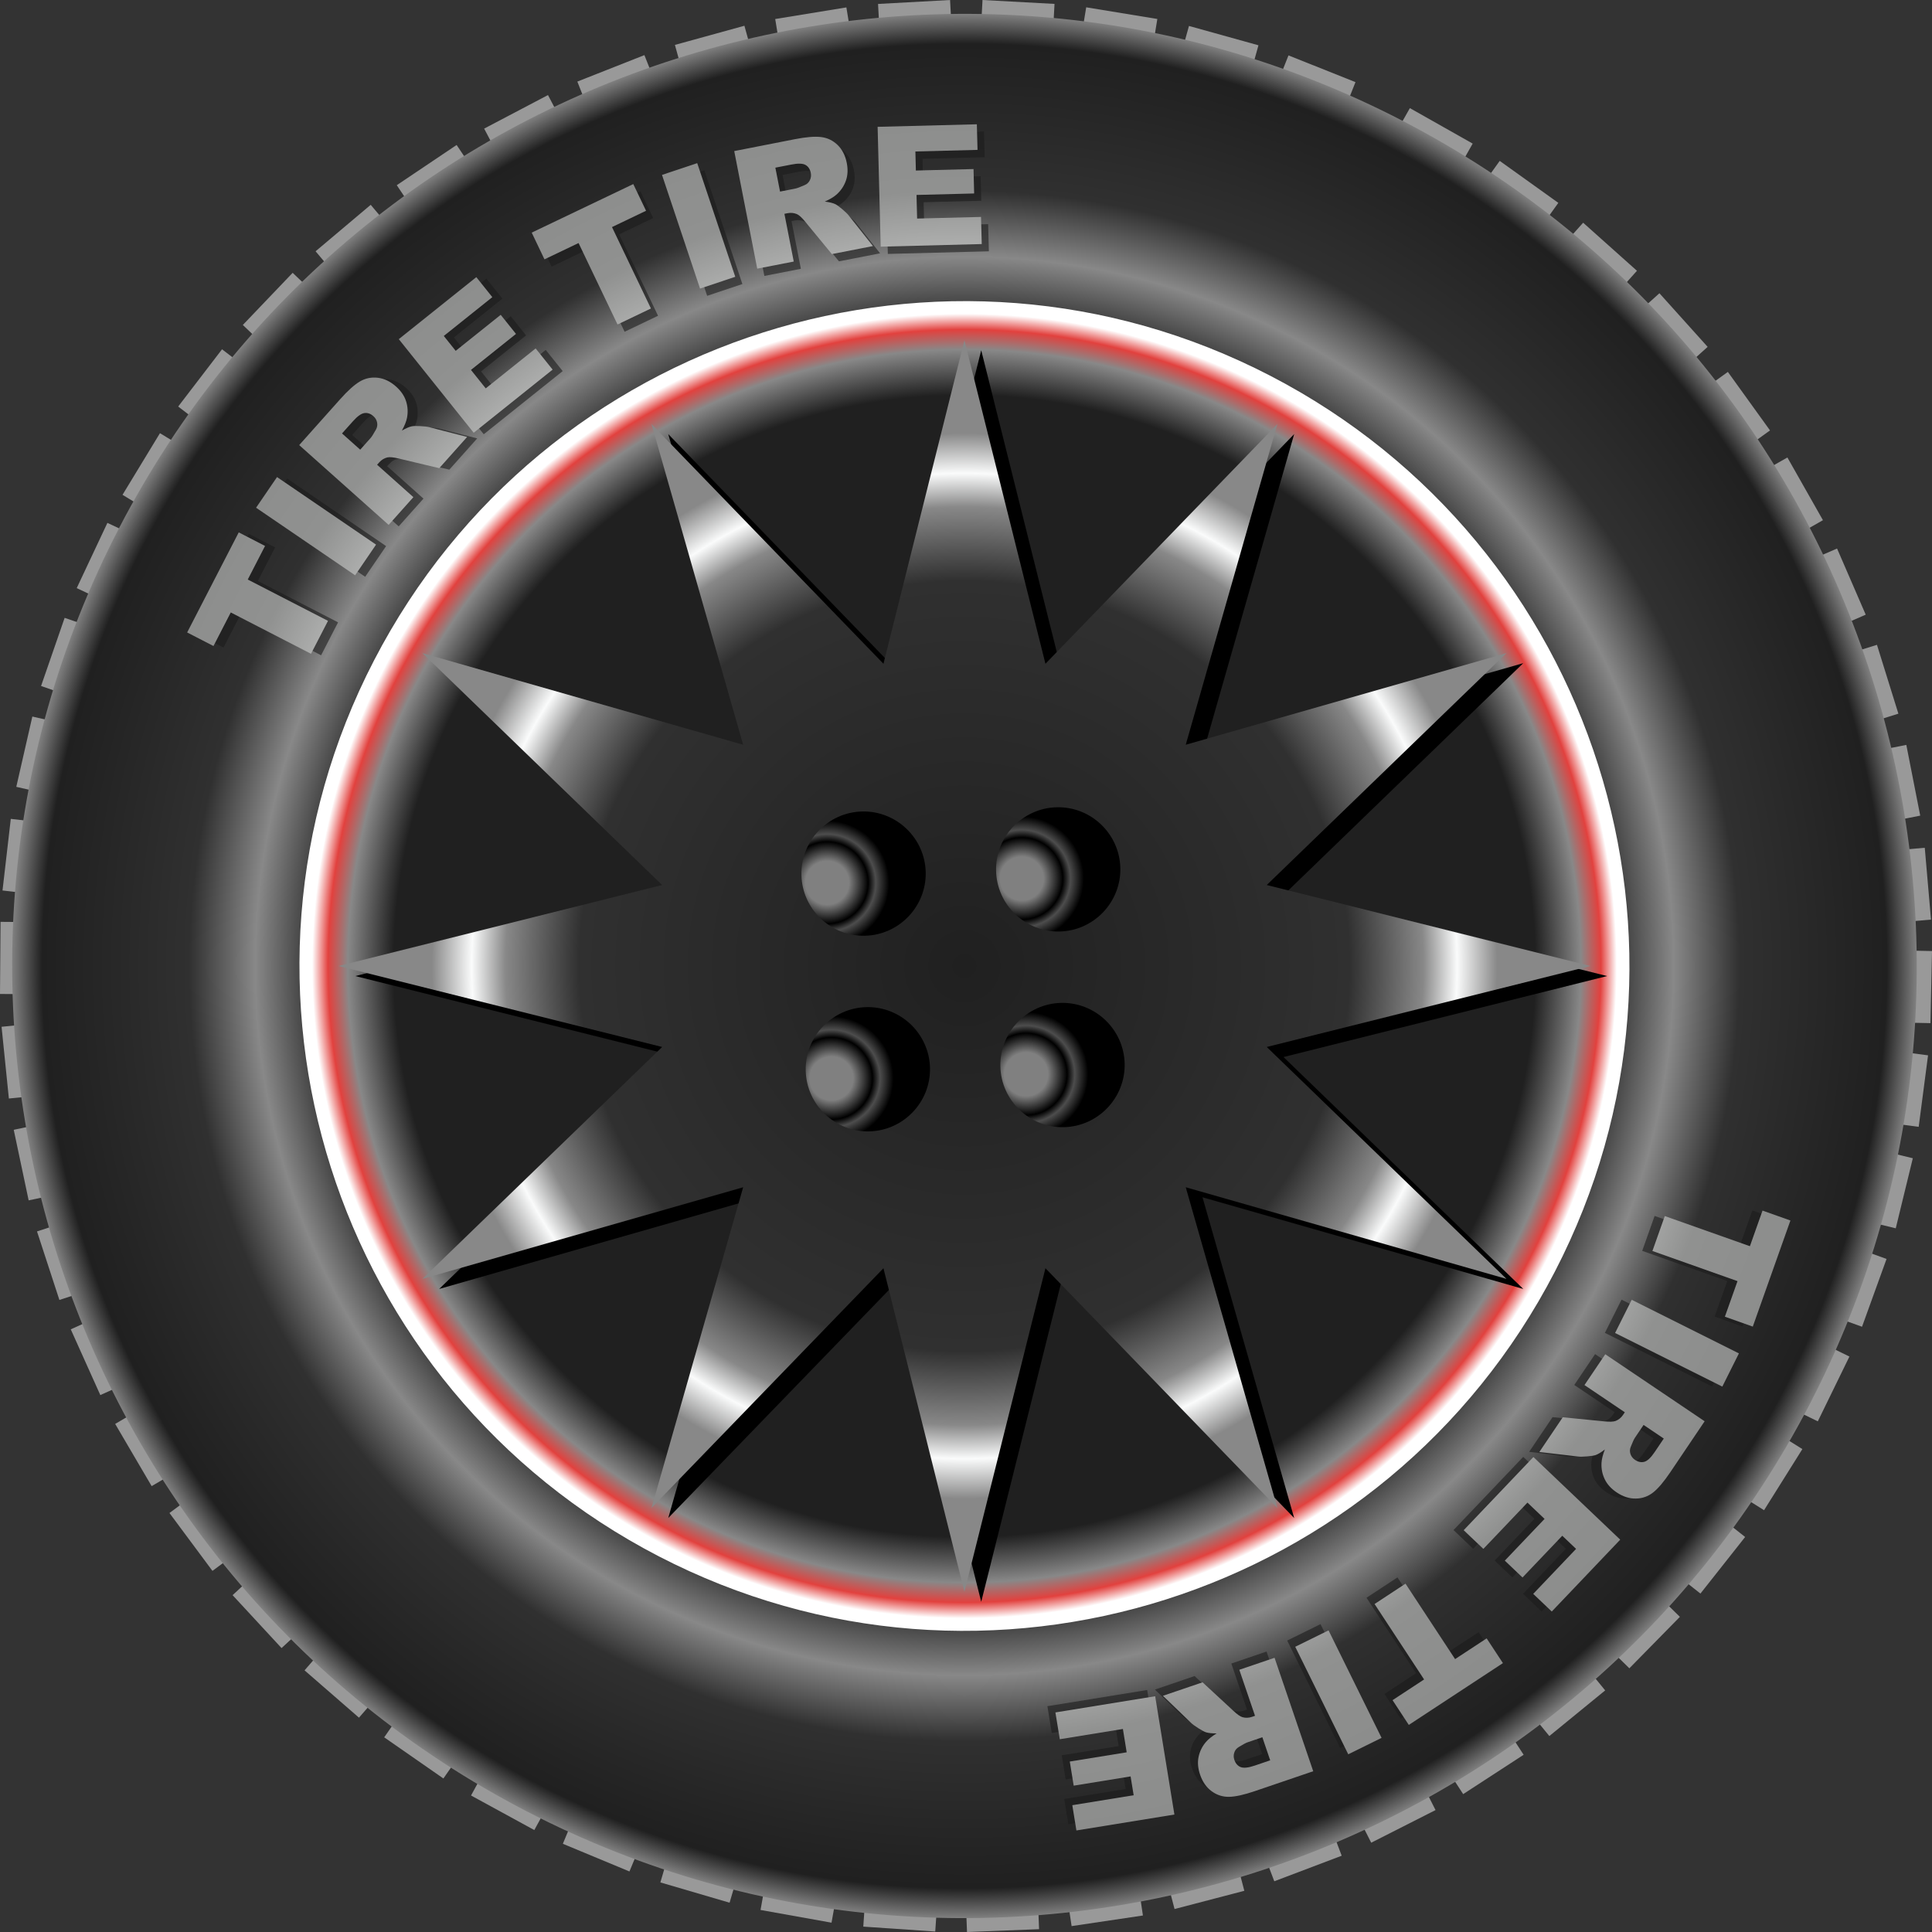 <?xml version="1.0" encoding="UTF-8"?> <svg xmlns="http://www.w3.org/2000/svg" width="164" height="164" viewBox="0 0 164 164" fill="none"><rect x="0" y="0" width="164" height="164" fill="#333333" stroke="none"/><path d="M122.508 16.612L117.178 13.602L119.679 9.177L125.01 12.189L122.508 16.612Z" fill="#999999"></path><path d="M129.322 21.352L124.346 17.788L127.305 13.657L132.28 17.22L129.322 21.352Z" fill="#999999"></path><path d="M135.564 26.773L131.004 22.693L134.387 18.905L138.954 22.986L135.564 26.773Z" fill="#999999"></path><path d="M141.179 32.843L137.084 28.293L140.862 24.893L144.956 29.444L141.179 32.843Z" fill="#999999"></path><path d="M146.124 39.506L142.549 34.539L146.671 31.57L150.249 36.536L146.124 39.506Z" fill="#999999"></path><path d="M150.324 46.665L147.303 41.342L151.725 38.835L154.743 44.157L150.324 46.665Z" fill="#999999"></path><path d="M153.713 54.2L151.279 48.583L155.941 46.562L158.374 52.178L153.713 54.2Z" fill="#999999"></path><path d="M156.294 62.092L154.475 56.247L159.328 54.737L161.147 60.582L156.294 62.092Z" fill="#999999"></path><path d="M158.013 70.217L156.832 64.212L161.82 63.232L163 69.236L158.013 70.217Z" fill="#999999"></path><path d="M158.849 78.499L158.322 72.402L163.386 71.964L163.915 78.061L158.849 78.499Z" fill="#999999"></path><path d="M158.789 86.743L158.917 80.624L164 80.731L163.869 86.85L158.789 86.743Z" fill="#999999"></path><path d="M157.832 94.994L158.623 88.925L163.664 89.583L162.87 95.652L157.832 94.994Z" fill="#999999"></path><path d="M155.984 103.067L157.431 97.119L162.372 98.319L160.923 104.266L155.984 103.067Z" fill="#999999"></path><path d="M153.279 110.896L155.362 105.14L160.142 106.867L158.06 112.623L153.279 110.896Z" fill="#999999"></path><path d="M149.736 118.422L152.422 112.923L156.99 115.152L154.306 120.652L149.736 118.422Z" fill="#999999"></path><path d="M145.438 125.493L148.693 120.31L152.996 123.008L149.744 128.195L145.438 125.493Z" fill="#999999"></path><path d="M140.355 132.121L144.153 127.319L148.138 130.469L144.343 135.272L140.355 132.121Z" fill="#999999"></path><path d="M134.684 138.056L138.971 133.688L142.599 137.248L138.31 141.615L134.684 138.056Z" fill="#999999"></path><path d="M128.299 143.431L133.042 139.557L136.257 143.492L131.517 147.366L128.299 143.431Z" fill="#999999"></path><path d="M121.432 148.037L126.56 144.697L129.335 148.956L124.203 152.296L121.432 148.037Z" fill="#999999"></path><path d="M114.098 151.889L119.559 149.119L121.858 153.65L116.397 156.42L114.098 151.889Z" fill="#999999"></path><path d="M106.369 154.942L112.094 152.774L113.891 157.525L108.169 159.694L106.369 154.942Z" fill="#999999"></path><path d="M98.418 157.133L104.34 155.588L105.626 160.503L99.703 162.05L98.418 157.133Z" fill="#999999"></path><path d="M90.213 158.474L96.269 157.574L97.018 162.599L90.964 163.5L90.213 158.474Z" fill="#999999"></path><path d="M81.887 158.923L88.004 158.681L88.203 163.761L82.086 164L81.887 158.923Z" fill="#999999"></path><path d="M73.63 158.471L79.737 158.892L79.389 163.96L73.281 163.543L73.63 158.471Z" fill="#999999"></path><path d="M65.454 157.129L71.48 158.208L70.585 163.209L64.559 162.13L65.454 157.129Z" fill="#999999"></path><path d="M57.489 154.915L63.362 156.637L61.932 161.513L56.057 159.791L57.489 154.915Z" fill="#999999"></path><path d="M49.73 151.82L55.382 154.168L53.432 158.861L47.779 156.512L49.73 151.82Z" fill="#999999"></path><path d="M42.42 147.954L47.791 150.888L45.356 155.347L39.984 152.413L42.42 147.954Z" fill="#999999"></path><path d="M35.514 143.302L40.541 146.795L37.638 150.968L32.613 147.474L35.514 143.302Z" fill="#999999"></path><path d="M29.185 137.955L33.805 141.971L30.472 145.806L25.852 141.789L29.185 137.955Z" fill="#999999"></path><path d="M23.475 131.956L27.63 136.449L23.9 139.899L19.744 135.406L23.475 131.956Z" fill="#999999"></path><path d="M18.465 125.405L22.115 130.317L18.034 133.346L14.385 128.433L18.465 125.405Z" fill="#999999"></path><path d="M14.161 118.3L17.258 123.58L12.873 126.151L9.777 120.871L14.161 118.3Z" fill="#999999"></path><path d="M10.64 110.756L13.151 116.339L8.516 118.422L6.006 112.841L10.64 110.756Z" fill="#999999"></path><path d="M7.972 102.953L9.87 108.77L5.042 110.348L3.141 104.531L7.972 102.953Z" fill="#999999"></path><path d="M6.137 94.854L7.405 100.843L2.432 101.894L1.166 95.905L6.137 94.854Z" fill="#999999"></path><path d="M5.191 86.645L5.809 92.736L0.753 93.249L0.133 87.16L5.191 86.645Z" fill="#999999"></path><path d="M5.129 78.292L5.082 84.411L0 84.374L0.046 78.252L5.129 78.292Z" fill="#999999"></path><path d="M5.966 70.097L5.259 76.177L0.213 75.59L0.916 69.511L5.966 70.097Z" fill="#999999"></path><path d="M7.699 61.955L6.337 67.922L1.383 66.792L2.746 60.825L7.699 61.955Z" fill="#999999"></path><path d="M10.289 54.106L8.291 59.892L3.486 58.232L5.487 52.446L10.289 54.106Z" fill="#999999"></path><path d="M13.717 46.55L11.111 52.086L6.512 49.923L9.117 44.385L13.717 46.55Z" fill="#999999"></path><path d="M17.922 39.409L14.745 44.641L10.4 42.003L13.578 36.771L17.922 39.409Z" fill="#999999"></path><path d="M22.882 32.742L19.158 37.599L15.125 34.509L18.848 29.65L22.882 32.742Z" fill="#999999"></path><path d="M28.516 26.668L24.291 31.093L20.613 27.585L24.843 23.158L28.516 26.668Z" fill="#999999"></path><path d="M34.745 21.271L30.065 25.216L26.789 21.331L31.468 17.386L34.745 21.271Z" fill="#999999"></path><path d="M41.595 16.525L36.514 19.937L33.68 15.72L38.761 12.306L41.595 16.525Z" fill="#999999"></path><path d="M48.881 12.568L43.462 15.415L41.098 10.917L46.516 8.069L48.881 12.568Z" fill="#999999"></path><path d="M56.568 9.403L50.875 11.651L49.008 6.925L54.701 4.678L56.568 9.403Z" fill="#999999"></path><path d="M64.543 7.086L58.641 8.711L57.291 3.812L63.191 2.186L64.543 7.086Z" fill="#999999"></path><path d="M72.666 5.644L66.624 6.631L65.805 1.615L71.846 0.628L72.666 5.644Z" fill="#999999"></path><path d="M80.925 5.075L74.813 5.409L74.535 0.335L80.647 0.001L80.925 5.075Z" fill="#999999"></path><path d="M89.239 5.403L83.129 5.074L83.402 0L89.514 0.331L89.239 5.403Z" fill="#999999"></path><path d="M97.422 6.626L91.379 5.636L92.204 0.62L98.242 1.611L97.422 6.626Z" fill="#999999"></path><path d="M105.464 8.739L99.566 7.1L100.927 2.203L106.825 3.844L105.464 8.739Z" fill="#999999"></path><path d="M113.185 11.689L107.496 9.424L109.375 4.703L115.062 6.971L113.185 11.689Z" fill="#999999"></path><path d="M153.637 119.161C133.11 158.788 84.339 174.278 44.703 153.754C5.066 133.23 -10.426 84.468 10.101 44.839C30.63 5.21 79.4 -10.278 119.037 10.245C158.673 30.769 174.164 79.532 153.637 119.161Z" fill="url(#paint0_radial_221_1843)"></path><path d="M131.984 107.949C117.652 135.622 83.594 146.438 55.915 132.106C28.236 117.774 17.419 83.725 31.754 56.051C46.087 28.377 80.145 17.562 107.824 31.894C135.501 46.224 146.319 80.276 131.984 107.949Z" fill="url(#paint1_radial_221_1843)"></path><path d="M83.292 29.731L90.168 57.197L109.857 36.849L102.076 64.072L129.305 56.292L108.951 75.979L136.422 82.853L108.951 89.728L129.305 109.415L102.076 101.633L109.857 128.858L90.168 108.51L83.292 135.974L76.415 108.51L56.725 128.858L64.507 101.633L37.278 109.415L57.629 89.728L30.158 82.853L57.629 75.979L37.278 56.292L64.507 64.072L56.725 36.849L76.415 57.197L83.292 29.731Z" fill="black"></path><path d="M81.868 28.878L88.743 56.345L108.433 35.995L100.653 63.219L127.881 55.44L107.529 75.126L135 81.999L107.529 88.874L127.881 108.561L100.653 100.782L108.433 128.005L88.743 107.656L81.868 135.121L74.993 107.656L55.303 128.005L63.084 100.782L35.855 108.561L56.207 88.874L28.736 81.999L56.207 75.126L35.855 55.44L63.084 63.219L55.303 35.995L74.993 56.345L81.868 28.878Z" fill="url(#paint2_radial_221_1843)"></path><g opacity="0.6"><path d="M16.74 53.813L21.12 45.319L23.352 46.47L21.884 49.319L28.696 52.828L27.256 55.624L20.444 52.113L18.974 54.963L16.74 53.813Z" fill="#1A1A1A"></path><path d="M22.594 43.225L24.369 40.62L32.775 46.357L30.997 48.96L22.594 43.225Z" fill="#1A1A1A"></path><path d="M33.845 44.68L26.254 37.908L29.742 33.999C30.389 33.274 30.945 32.775 31.41 32.503C31.878 32.231 32.384 32.127 32.929 32.194C33.474 32.258 33.99 32.508 34.473 32.938C34.894 33.314 35.179 33.728 35.324 34.182C35.469 34.632 35.496 35.101 35.405 35.584C35.347 35.893 35.203 36.255 34.97 36.675C35.313 36.48 35.588 36.361 35.795 36.314C35.934 36.284 36.179 36.278 36.53 36.298C36.879 36.314 37.134 36.344 37.295 36.389L40.507 37.215L38.142 39.866L34.704 39.05C34.262 38.942 33.94 38.909 33.739 38.952C33.471 39.017 33.241 39.156 33.05 39.371L32.864 39.576L35.946 42.325L33.845 44.68ZM31.432 38.298L32.314 37.306C32.411 37.2 32.559 36.963 32.766 36.594C32.873 36.41 32.906 36.212 32.866 36C32.827 35.789 32.724 35.609 32.558 35.459C32.313 35.241 32.055 35.152 31.787 35.189C31.517 35.229 31.189 35.46 30.806 35.888L29.888 36.92L31.432 38.298Z" fill="#1A1A1A"></path><path d="M34.705 28.914L41.288 23.652L42.644 25.348L38.525 28.643L39.535 29.907L43.357 26.85L44.655 28.471L40.832 31.527L42.086 33.093L46.323 29.703L47.764 31.501L41.064 36.861L34.705 28.914Z" fill="#1A1A1A"></path><path d="M15.887 53.687L20.266 45.192L22.499 46.343L21.031 49.194L27.843 52.702L26.401 55.498L19.589 51.989L18.121 54.838L15.887 53.687Z" fill="#D1D2D1"></path><path d="M21.738 43.099L23.516 40.496L31.922 46.231L30.145 48.834L21.738 43.099Z" fill="#D1D2D1"></path><path d="M32.991 44.556L25.398 37.783L28.888 33.874C29.535 33.149 30.092 32.65 30.556 32.378C31.023 32.106 31.529 32.002 32.075 32.068C32.621 32.133 33.136 32.381 33.619 32.813C34.04 33.19 34.324 33.602 34.468 34.055C34.615 34.508 34.642 34.976 34.551 35.46C34.491 35.767 34.348 36.13 34.116 36.551C34.459 36.354 34.734 36.234 34.941 36.191C35.08 36.159 35.325 36.152 35.674 36.171C36.024 36.188 36.28 36.22 36.442 36.262L39.653 37.09L37.287 39.741L33.849 38.923C33.407 38.816 33.086 38.783 32.885 38.827C32.617 38.892 32.386 39.031 32.196 39.245L32.011 39.452L35.091 42.202L32.991 44.556ZM30.577 38.171L31.46 37.181C31.556 37.074 31.706 36.837 31.911 36.468C32.018 36.283 32.053 36.086 32.013 35.875C31.972 35.663 31.871 35.483 31.704 35.334C31.459 35.115 31.201 35.025 30.933 35.063C30.663 35.102 30.335 35.336 29.955 35.764L29.033 36.794L30.577 38.171Z" fill="#D1D2D1"></path><path d="M33.852 28.789L40.433 23.526L41.791 25.223L37.672 28.518L38.682 29.781L42.503 26.724L43.8 28.345L39.978 31.401L41.231 32.967L45.469 29.577L46.91 31.375L40.211 36.735L33.852 28.789Z" fill="#D1D2D1"></path><path d="M45.736 20.362L54.36 16.241L55.444 18.509L52.552 19.892L55.858 26.804L53.021 28.161L49.715 21.247L46.824 22.63L45.736 20.362Z" fill="#1A1A1A"></path><path d="M56.799 15.463L59.788 14.463L63.017 24.111L60.028 25.111L56.799 15.463Z" fill="#1A1A1A"></path><path d="M64.883 23.423L62.93 13.44L68.071 12.432C69.025 12.247 69.772 12.186 70.307 12.251C70.843 12.316 71.309 12.538 71.703 12.921C72.099 13.303 72.36 13.812 72.484 14.447C72.592 15.001 72.568 15.503 72.409 15.951C72.252 16.398 71.992 16.79 71.626 17.119C71.394 17.329 71.059 17.533 70.621 17.725C71.011 17.776 71.303 17.848 71.495 17.936C71.625 17.996 71.824 18.139 72.091 18.366C72.358 18.591 72.544 18.77 72.646 18.902L74.705 21.502L71.217 22.184L68.973 19.455C68.685 19.101 68.449 18.881 68.262 18.795C68.01 18.685 67.742 18.657 67.46 18.711L67.189 18.766L67.982 22.817L64.883 23.423ZM66.82 16.878L68.121 16.623C68.262 16.595 68.526 16.497 68.912 16.327C69.109 16.247 69.254 16.109 69.35 15.917C69.448 15.723 69.476 15.518 69.433 15.299C69.369 14.976 69.219 14.749 68.981 14.616C68.743 14.483 68.34 14.471 67.779 14.582L66.422 14.848L66.82 16.878Z" fill="#1A1A1A"></path><path d="M75.102 11.381L83.526 11.167L83.583 13.339L78.308 13.475L78.349 15.091L83.242 14.964L83.296 17.039L78.402 17.165L78.454 19.169L83.88 19.029L83.941 21.332L75.364 21.554L75.102 11.381Z" fill="#1A1A1A"></path><path d="M45.135 19.746L53.757 15.625L54.841 17.891L51.95 19.276L55.255 26.187L52.419 27.544L49.112 20.631L46.218 22.014L45.135 19.746Z" fill="#D1D2D1"></path><path d="M56.195 14.847L59.184 13.848L62.414 23.496L59.424 24.496L56.195 14.847Z" fill="#D1D2D1"></path><path d="M64.278 22.806L62.326 12.824L67.467 11.817C68.42 11.631 69.167 11.568 69.702 11.634C70.237 11.7 70.703 11.922 71.099 12.305C71.493 12.687 71.754 13.196 71.879 13.832C71.988 14.386 71.964 14.887 71.805 15.335C71.648 15.783 71.386 16.174 71.022 16.504C70.79 16.713 70.454 16.915 70.016 17.11C70.407 17.161 70.7 17.232 70.89 17.322C71.021 17.379 71.219 17.524 71.487 17.75C71.754 17.976 71.938 18.154 72.042 18.286L74.101 20.887L70.614 21.569L68.368 18.84C68.082 18.487 67.847 18.266 67.659 18.181C67.406 18.071 67.139 18.044 66.856 18.097L66.586 18.151L67.378 22.201L64.278 22.806ZM66.215 16.263L67.516 16.007C67.657 15.98 67.921 15.881 68.306 15.712C68.503 15.63 68.649 15.493 68.745 15.3C68.843 15.107 68.87 14.902 68.827 14.684C68.762 14.361 68.613 14.135 68.376 14C68.138 13.868 67.736 13.856 67.173 13.969L65.817 14.232L66.215 16.263Z" fill="#D1D2D1"></path><path d="M74.498 10.766L82.921 10.55L82.979 12.722L77.704 12.858L77.745 14.476L82.639 14.35L82.692 16.423L77.8 16.548L77.85 18.553L83.276 18.415L83.337 20.717L74.76 20.939L74.498 10.766Z" fill="#D1D2D1"></path><path d="M151.118 103.594L147.923 112.601L145.557 111.761L146.627 108.74L139.402 106.18L140.454 103.216L147.678 105.775L148.749 102.753L151.118 103.594Z" fill="#1A1A1A"></path><path d="M146.747 114.874L145.337 117.693L136.234 113.142L137.646 110.323L146.747 114.874Z" fill="#1A1A1A"></path><path d="M135.401 114.946L143.836 120.634L140.907 124.98C140.364 125.785 139.88 126.355 139.453 126.686C139.029 127.019 138.541 127.19 137.992 127.198C137.441 127.206 136.897 127.03 136.36 126.668C135.892 126.352 135.554 125.98 135.351 125.551C135.146 125.122 135.056 124.663 135.08 124.171C135.096 123.857 135.191 123.478 135.364 123.03C135.05 123.271 134.794 123.427 134.595 123.499C134.461 123.548 134.218 123.589 133.871 123.615C133.522 123.646 133.265 123.65 133.099 123.628L129.805 123.242L131.791 120.297L135.307 120.644C135.762 120.691 136.084 120.681 136.276 120.609C136.534 120.508 136.741 120.341 136.903 120.102L137.058 119.872L133.636 117.565L135.401 114.946ZM138.653 120.948L137.911 122.047C137.832 122.167 137.714 122.422 137.56 122.814C137.478 123.012 137.471 123.212 137.539 123.416C137.608 123.62 137.733 123.785 137.918 123.911C138.191 124.094 138.458 124.148 138.72 124.075C138.982 124 139.276 123.725 139.595 123.25L140.368 122.103L138.653 120.948Z" fill="#1A1A1A"></path><path d="M136.671 130.685L130.861 136.787L129.287 135.29L132.924 131.469L131.752 130.354L128.378 133.897L126.875 132.467L130.25 128.924L128.797 127.54L125.054 131.47L123.385 129.883L129.301 123.669L136.671 130.685Z" fill="#1A1A1A"></path><path d="M151.982 103.603L148.787 112.61L146.418 111.77L147.49 108.75L140.268 106.191L141.317 103.226L148.543 105.785L149.614 102.763L151.982 103.603Z" fill="#D1D2D1"></path><path d="M147.61 114.884L146.2 117.703L137.098 113.152L138.509 110.334L147.61 114.884Z" fill="#D1D2D1"></path><path d="M136.265 114.957L144.7 120.645L141.771 124.991C141.226 125.796 140.743 126.366 140.319 126.696C139.892 127.029 139.404 127.201 138.857 127.206C138.305 127.218 137.761 127.04 137.224 126.678C136.758 126.362 136.419 125.991 136.217 125.561C136.011 125.132 135.92 124.671 135.946 124.181C135.962 123.867 136.056 123.489 136.23 123.039C135.916 123.281 135.66 123.436 135.46 123.509C135.327 123.559 135.084 123.599 134.735 123.626C134.387 123.656 134.13 123.66 133.965 123.639L130.67 123.253L132.657 120.307L136.173 120.654C136.626 120.701 136.951 120.691 137.141 120.62C137.399 120.518 137.608 120.35 137.769 120.112L137.924 119.882L134.5 117.573L136.265 114.957ZM139.517 120.957L138.775 122.056C138.695 122.175 138.578 122.432 138.425 122.824C138.343 123.019 138.335 123.222 138.404 123.426C138.473 123.629 138.598 123.795 138.784 123.92C139.055 124.104 139.322 124.157 139.585 124.085C139.847 124.01 140.14 123.735 140.459 123.259L141.232 122.113L139.517 120.957Z" fill="#D1D2D1"></path><path d="M137.534 130.696L131.724 136.796L130.149 135.298L133.787 131.479L132.615 130.363L129.24 133.906L127.737 132.476L131.112 128.933L129.659 127.55L125.917 131.479L124.246 129.893L130.164 123.68L137.534 130.696Z" fill="#D1D2D1"></path><path d="M126.894 140.647L118.905 145.893L117.526 143.792L120.206 142.033L115.998 135.628L118.625 133.902L122.835 140.307L125.513 138.547L126.894 140.647Z" fill="#1A1A1A"></path><path d="M116.596 146.992L113.768 148.386L109.266 139.26L112.094 137.868L116.596 146.992Z" fill="#1A1A1A"></path><path d="M107.513 140.193L110.794 149.823L105.835 151.514C104.914 151.826 104.184 151.988 103.645 151.996C103.105 152.003 102.614 151.847 102.171 151.52C101.726 151.195 101.399 150.726 101.191 150.112C101.009 149.578 100.966 149.078 101.062 148.613C101.159 148.147 101.363 147.727 101.68 147.35C101.882 147.11 102.187 146.865 102.596 146.612C102.201 146.615 101.903 146.584 101.699 146.522C101.564 146.479 101.348 146.365 101.052 146.176C100.756 145.989 100.547 145.837 100.43 145.721L98.037 143.422L101.402 142.275L103.994 144.677C104.325 144.988 104.59 145.176 104.787 145.235C105.051 145.31 105.319 145.301 105.592 145.209L105.855 145.12L104.524 141.212L107.513 140.193ZM106.476 146.94L105.221 147.369C105.084 147.413 104.838 147.548 104.477 147.767C104.291 147.874 104.167 148.029 104.095 148.235C104.026 148.439 104.028 148.647 104.099 148.858C104.206 149.168 104.385 149.372 104.638 149.472C104.893 149.571 105.292 149.53 105.835 149.344L107.142 148.898L106.476 146.94Z" fill="#1A1A1A"></path><path d="M99.01 153.501L90.692 154.851L90.343 152.707L95.552 151.861L95.292 150.264L90.461 151.049L90.129 149L94.959 148.218L94.639 146.238L89.281 147.108L88.91 144.833L97.379 143.458L99.01 153.501Z" fill="#1A1A1A"></path><path d="M127.577 141.175L119.587 146.422L118.208 144.32L120.886 142.563L116.682 136.158L119.308 134.431L123.517 140.835L126.196 139.075L127.577 141.175Z" fill="#D1D2D1"></path><path d="M117.276 147.521L114.448 148.915L109.947 139.789L112.775 138.396L117.276 147.521Z" fill="#D1D2D1"></path><path d="M108.192 140.723L111.475 150.353L106.514 152.043C105.593 152.357 104.862 152.518 104.325 152.526C103.785 152.533 103.293 152.376 102.851 152.049C102.406 151.724 102.078 151.256 101.87 150.642C101.688 150.107 101.645 149.608 101.741 149.142C101.837 148.677 102.042 148.256 102.359 147.879C102.563 147.639 102.866 147.394 103.275 147.141C102.88 147.144 102.582 147.113 102.379 147.05C102.243 147.008 102.026 146.894 101.731 146.706C101.434 146.518 101.226 146.366 101.108 146.251L98.717 143.95L102.081 142.805L104.674 145.204C105.005 145.517 105.27 145.704 105.466 145.765C105.73 145.839 106 145.83 106.271 145.739L106.534 145.648L105.201 141.741L108.192 140.723ZM107.156 147.468L105.899 147.898C105.763 147.944 105.517 148.077 105.156 148.297C104.971 148.404 104.845 148.559 104.775 148.764C104.706 148.967 104.706 149.175 104.779 149.386C104.885 149.697 105.065 149.903 105.317 150.002C105.573 150.1 105.971 150.058 106.513 149.873L107.822 149.427L107.156 147.468Z" fill="#D1D2D1"></path><path d="M99.691 154.03L91.372 155.379L91.024 153.236L96.232 152.39L95.972 150.793L91.142 151.578L90.809 149.53L95.64 148.747L95.319 146.766L89.961 147.636L89.59 145.362L98.058 143.987L99.691 154.03Z" fill="#D1D2D1"></path></g><path d="M78.944 90.649C79.008 93.55 76.686 95.975 73.786 96.039C70.884 96.103 68.458 93.781 68.394 90.882C68.33 87.981 70.652 85.555 73.553 85.491C76.455 85.428 78.881 87.749 78.944 90.649Z" fill="url(#paint3_radial_221_1843)"></path><path d="M78.58 74.041C78.644 76.941 76.322 79.367 73.421 79.431C70.518 79.495 68.092 77.173 68.029 74.273C67.966 71.372 70.287 68.946 73.188 68.883C76.089 68.819 78.515 71.141 78.58 74.041Z" fill="url(#paint4_radial_221_1843)"></path><path d="M95.467 90.291C95.532 93.191 93.21 95.617 90.309 95.682C87.407 95.744 84.981 93.422 84.917 90.523C84.855 87.622 87.175 85.197 90.077 85.132C92.978 85.068 95.404 87.389 95.467 90.291Z" fill="url(#paint5_radial_221_1843)"></path><path d="M95.101 73.683C95.166 76.583 92.845 79.01 89.942 79.072C87.04 79.136 84.615 76.815 84.552 73.914C84.488 71.013 86.809 68.589 89.71 68.526C92.612 68.46 95.038 70.782 95.101 73.683Z" fill="url(#paint6_radial_221_1843)"></path><defs><radialGradient id="paint0_radial_221_1843" cx="0" cy="0" r="1" gradientUnits="userSpaceOnUse" gradientTransform="translate(81.869 82) rotate(27.375) scale(80.818 80.809)"><stop offset="0.675" stop-color="#303030"></stop><stop offset="0.739" stop-color="#888888"></stop><stop offset="0.808" stop-color="#303030"></stop><stop offset="0.961" stop-color="#202020"></stop><stop offset="0.995" stop-color="#888888"></stop></radialGradient><radialGradient id="paint1_radial_221_1843" cx="0" cy="0" r="1" gradientUnits="userSpaceOnUse" gradientTransform="translate(81.869 82) rotate(27.375) scale(56.435 56.429)"><stop offset="0.862" stop-color="#202020"></stop><stop offset="0.931" stop-color="#888888"></stop><stop offset="0.961" stop-color="#E2413E"></stop><stop offset="0.985" stop-color="white"></stop></radialGradient><radialGradient id="paint2_radial_221_1843" cx="0" cy="0" r="1" gradientUnits="userSpaceOnUse" gradientTransform="translate(81.868 82) scale(53.132 53.121)"><stop stop-color="#202020"></stop><stop offset="0.616" stop-color="#303030"></stop><stop offset="0.734" stop-color="#888888"></stop><stop offset="0.788" stop-color="#FAFBFB"></stop><stop offset="0.852" stop-color="#888888"></stop></radialGradient><radialGradient id="paint3_radial_221_1843" cx="0" cy="0" r="1" gradientUnits="userSpaceOnUse" gradientTransform="translate(70.576 91.543) rotate(-91.261) scale(5.276 5.277)"><stop offset="0.35" stop-color="#808080"></stop><stop offset="0.66"></stop><stop offset="0.783" stop-color="#4D4D4D"></stop><stop offset="1"></stop></radialGradient><radialGradient id="paint4_radial_221_1843" cx="0" cy="0" r="1" gradientUnits="userSpaceOnUse" gradientTransform="translate(70.21 74.936) rotate(-91.261) scale(5.276 5.277)"><stop offset="0.35" stop-color="#808080"></stop><stop offset="0.66"></stop><stop offset="0.783" stop-color="#4D4D4D"></stop><stop offset="1"></stop></radialGradient><radialGradient id="paint5_radial_221_1843" cx="0" cy="0" r="1" gradientUnits="userSpaceOnUse" gradientTransform="translate(87.099 91.186) rotate(-91.261) scale(5.276 5.277)"><stop offset="0.35" stop-color="#808080"></stop><stop offset="0.66"></stop><stop offset="0.783" stop-color="#4D4D4D"></stop><stop offset="1"></stop></radialGradient><radialGradient id="paint6_radial_221_1843" cx="0" cy="0" r="1" gradientUnits="userSpaceOnUse" gradientTransform="translate(86.733 74.577) rotate(-91.261) scale(5.275 5.276)"><stop offset="0.35" stop-color="#808080"></stop><stop offset="0.66"></stop><stop offset="0.783" stop-color="#4D4D4D"></stop><stop offset="1"></stop></radialGradient></defs></svg> 